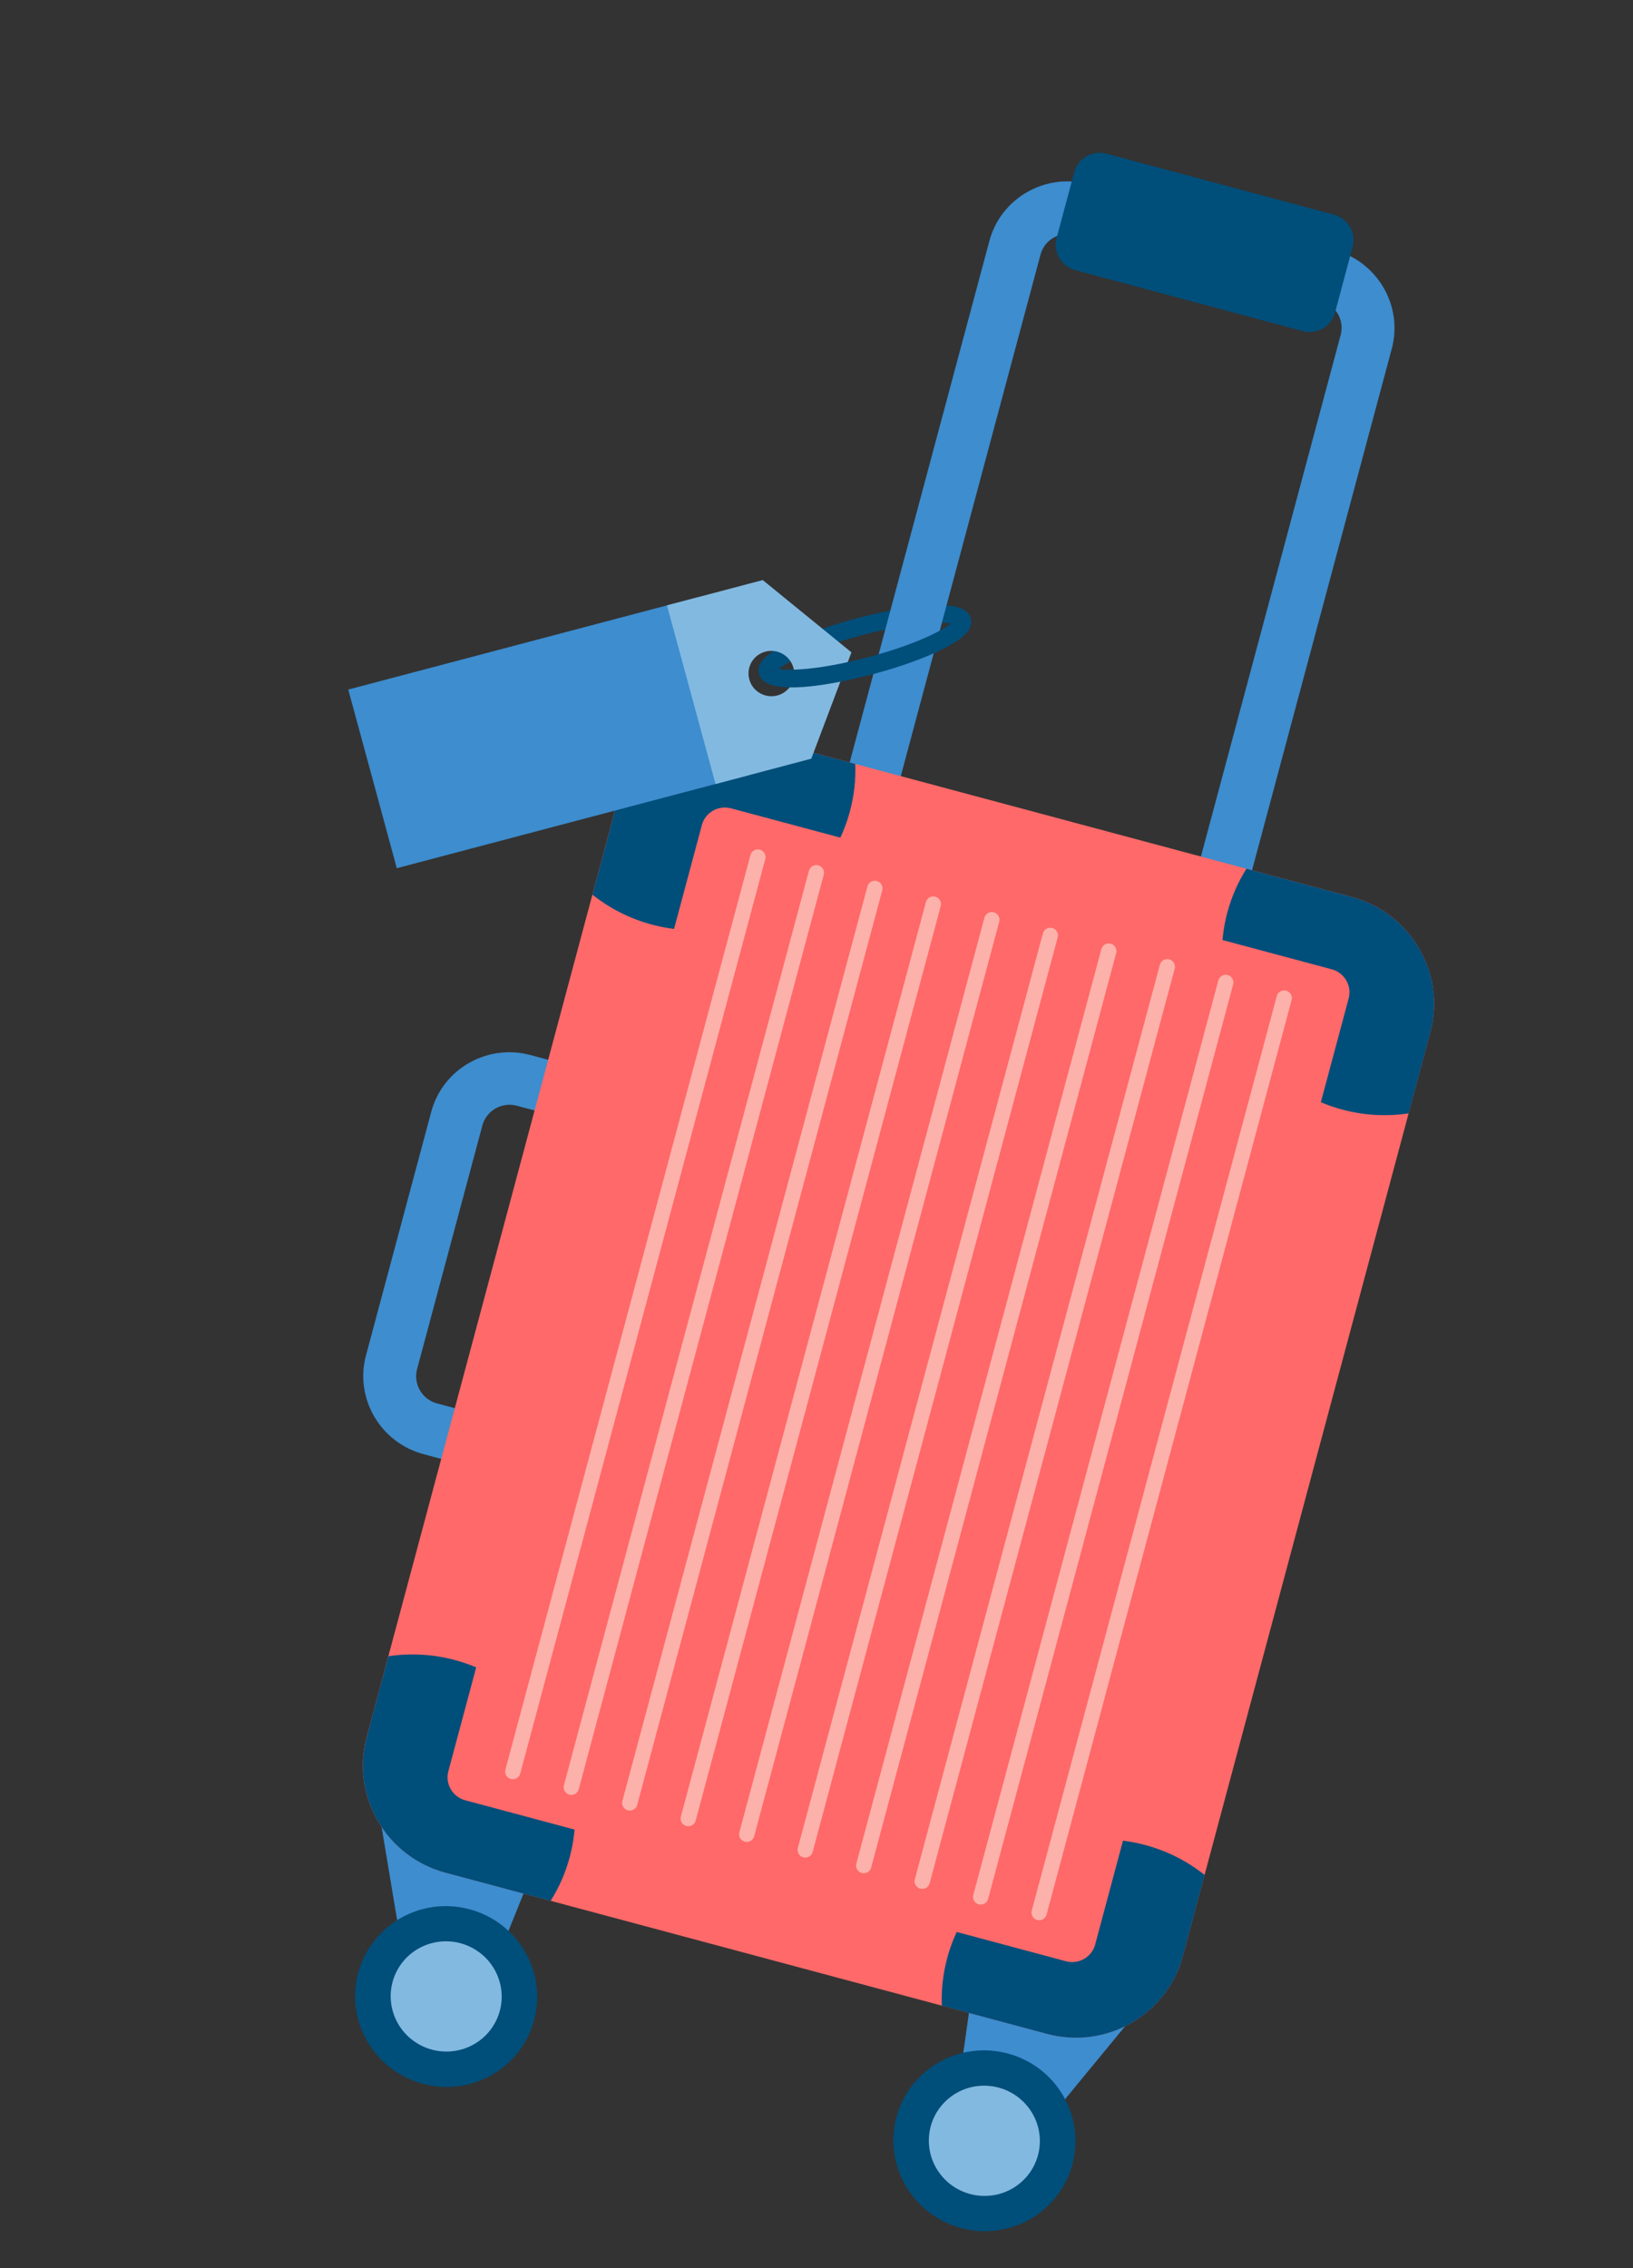 <svg width="144" height="200" viewBox="0 0 144 200" fill="none" xmlns="http://www.w3.org/2000/svg">
<rect x="0" y="0" width="144" height="200" fill="#333333" stroke="none"/>
<g id="img_OBbag" clip-path="url(#clip0_901_3335)">
<path id="Vector" d="M66.928 59.451C66.68 58.534 67.477 57.676 69.518 56.673C71.098 55.897 73.254 55.13 75.597 54.51C77.788 53.929 84.988 52.218 85.612 54.512L84.105 54.911C84.133 55.015 84.194 55.075 84.215 55.089C83.77 54.785 80.821 54.737 76.009 56.008C71.197 57.28 68.668 58.773 68.437 59.258C68.447 59.236 68.465 59.153 68.44 59.05L66.933 59.449L66.928 59.451Z" fill="#004E7A"/>
<path id="Vector_2" d="M46.9 130.784L37.344 128.223C33.535 127.203 31.259 123.298 32.272 119.519L38.029 98.032C39.041 94.254 42.965 92.01 46.774 93.031L56.33 95.591C57.576 95.925 58.316 97.195 57.985 98.431C57.654 99.666 56.378 100.396 55.132 100.062L45.576 97.502C44.255 97.148 42.889 97.926 42.537 99.24L36.779 120.727C36.428 122.038 37.217 123.397 38.542 123.752L48.098 126.313C49.344 126.647 50.084 127.917 49.753 129.152C49.422 130.388 48.146 131.118 46.9 130.784Z" fill="#3D8DCF"/>
<path id="Vector_3" d="M106.477 82.386C105.231 82.052 104.491 80.782 104.822 79.546L118.221 29.54C118.572 28.229 117.783 26.87 116.458 26.515L94.794 20.71C93.473 20.356 92.107 21.134 91.755 22.448L78.356 72.455C78.025 73.691 76.749 74.42 75.503 74.087C74.257 73.753 73.516 72.483 73.848 71.247L87.247 21.24C88.259 17.462 92.183 15.218 95.992 16.239L117.656 22.044C121.466 23.064 123.742 26.969 122.729 30.748L109.33 80.754C108.999 81.99 107.723 82.72 106.477 82.386Z" fill="#3D8DCF"/>
<path id="Vector_4" d="M32.332 153.197L36.179 176.263L41.812 177.772L47.642 163.308C47.642 163.308 38.27 164.048 32.336 153.198L32.332 153.197Z" fill="#3D8DCF"/>
<path id="Vector_5" d="M37.282 183.746C41.567 184.895 45.963 182.38 47.102 178.13C48.241 173.88 45.691 169.504 41.406 168.356C37.12 167.208 32.724 169.722 31.585 173.972C30.446 178.222 32.997 182.598 37.282 183.746Z" fill="#004E7A"/>
<path id="Vector_6" d="M43.66 178.353C44.936 175.992 44.039 173.043 41.655 171.766C39.272 170.489 36.306 171.369 35.03 173.73C33.754 176.091 34.651 179.04 37.035 180.317C39.418 181.594 42.384 180.714 43.66 178.353Z" fill="#82B9E0"/>
<path id="Vector_7" d="M104.308 172.483L89.444 190.535L83.811 189.026L85.994 173.584C85.994 173.584 93.74 178.911 104.305 172.482L104.308 172.483Z" fill="#3D8DCF"/>
<path id="Vector_8" d="M39.281 165.125L92.319 179.337C97.549 180.738 102.915 177.669 104.304 172.482L126.133 91.016C127.523 85.829 124.41 80.489 119.181 79.087L66.142 64.876C60.913 63.474 55.547 66.543 54.157 71.73L32.328 153.196C30.938 158.383 34.051 163.724 39.281 165.125Z" fill="#FF6969"/>
<path id="Vector_9" d="M126.136 91.021L124.22 98.173C122.322 98.46 120.339 98.37 118.364 97.841C110.745 95.799 106.206 88.017 108.232 80.456C108.606 79.059 109.179 77.768 109.912 76.604L119.185 79.088C124.414 80.49 127.527 85.831 126.137 91.017L126.136 91.021Z" fill="#004E7A"/>
<path id="Vector_10" d="M54.16 71.735L52.243 78.888C53.744 80.084 55.506 80.998 57.48 81.527C65.099 83.568 72.921 79.098 74.947 71.538C75.322 70.141 75.471 68.736 75.419 67.361L66.146 64.877C60.917 63.476 55.55 66.545 54.161 71.731L54.16 71.735Z" fill="#004E7A"/>
<path id="Vector_11" d="M104.308 172.483L106.225 165.331C104.724 164.134 102.962 163.221 100.988 162.691C93.369 160.65 85.547 165.12 83.521 172.681C83.147 174.078 82.997 175.482 83.049 176.857L92.322 179.342C97.551 180.743 102.918 177.673 104.307 172.487L104.308 172.483Z" fill="#004E7A"/>
<path id="Vector_12" d="M32.332 153.197L34.248 146.045C36.146 145.759 38.129 145.849 40.104 146.378C47.723 148.419 52.262 156.202 50.236 163.762C49.861 165.159 49.289 166.45 48.556 167.615L39.283 165.13C34.054 163.729 30.941 158.388 32.331 153.201L32.332 153.197Z" fill="#004E7A"/>
<path id="Vector_13" d="M41.03 158.747L93.997 172.939C95.121 173.24 96.274 172.581 96.573 171.466L118.928 88.034C119.227 86.919 118.558 85.772 117.434 85.471L64.468 71.278C63.344 70.977 62.19 71.637 61.892 72.751L39.536 156.183C39.237 157.298 39.906 158.446 41.03 158.747Z" fill="#FF6969"/>
<path id="Vector_14" d="M84.747 196.465C89.032 197.613 93.429 195.098 94.568 190.848C95.707 186.598 93.156 182.222 88.871 181.074C84.586 179.926 80.189 182.44 79.051 186.69C77.912 190.941 80.462 195.317 84.747 196.465Z" fill="#004E7A"/>
<path id="Vector_15" d="M86.664 193.629C89.366 193.716 91.618 191.61 91.694 188.927C91.769 186.245 89.64 184 86.938 183.914C84.235 183.828 81.983 185.933 81.908 188.616C81.832 191.299 83.962 193.543 86.664 193.629Z" fill="#82B9E0"/>
<path id="Vector_16" opacity="0.5" d="M91.459 169.301C91.097 169.204 90.884 168.834 90.98 168.478L112.59 87.829C112.686 87.469 113.058 87.26 113.416 87.356C113.775 87.452 113.991 87.823 113.896 88.179L92.286 168.828C92.19 169.188 91.818 169.397 91.459 169.301Z" fill="#FDFBEF"/>
<path id="Vector_17" opacity="0.5" d="M86.306 167.92C85.943 167.823 85.731 167.453 85.826 167.098L107.436 86.448C107.532 86.088 107.904 85.879 108.263 85.975C108.621 86.071 108.838 86.442 108.742 86.798L87.132 167.448C87.036 167.807 86.664 168.017 86.306 167.92Z" fill="#FDFBEF"/>
<path id="Vector_18" opacity="0.5" d="M81.148 166.538C80.786 166.441 80.573 166.071 80.669 165.716L102.279 85.066C102.375 84.706 102.747 84.497 103.105 84.593C103.464 84.689 103.68 85.06 103.585 85.416L81.975 166.066C81.879 166.425 81.507 166.635 81.148 166.538Z" fill="#FDFBEF"/>
<path id="Vector_19" opacity="0.5" d="M75.991 165.157C75.628 165.06 75.416 164.69 75.511 164.334L97.121 83.684C97.218 83.325 97.589 83.115 97.948 83.211C98.307 83.307 98.523 83.678 98.428 84.034L76.818 164.684C76.721 165.043 76.35 165.253 75.991 165.157Z" fill="#FDFBEF"/>
<path id="Vector_20" opacity="0.5" d="M70.834 163.775C70.471 163.678 70.259 163.308 70.354 162.952L91.964 82.302C92.06 81.943 92.432 81.733 92.791 81.829C93.149 81.925 93.366 82.296 93.27 82.652L71.66 163.302C71.564 163.661 71.192 163.871 70.834 163.775Z" fill="#FDFBEF"/>
<path id="Vector_21" opacity="0.5" d="M65.676 162.393C65.314 162.296 65.101 161.926 65.197 161.57L86.807 80.92C86.903 80.561 87.275 80.351 87.633 80.448C87.992 80.544 88.208 80.915 88.113 81.27L66.503 161.92C66.407 162.28 66.035 162.489 65.676 162.393Z" fill="#FDFBEF"/>
<path id="Vector_22" opacity="0.5" d="M60.519 161.011C60.157 160.914 59.944 160.544 60.039 160.188L81.649 79.538C81.746 79.179 82.118 78.969 82.476 79.066C82.835 79.162 83.051 79.533 82.956 79.888L61.346 160.538C61.249 160.898 60.878 161.107 60.519 161.011Z" fill="#FDFBEF"/>
<path id="Vector_23" opacity="0.5" d="M55.362 159.629C54.999 159.532 54.787 159.162 54.882 158.806L76.492 78.156C76.588 77.797 76.96 77.588 77.319 77.684C77.677 77.78 77.894 78.151 77.798 78.507L56.188 159.156C56.092 159.516 55.72 159.725 55.362 159.629Z" fill="#FDFBEF"/>
<path id="Vector_24" opacity="0.5" d="M50.204 158.247C49.842 158.15 49.629 157.78 49.725 157.424L71.335 76.775C71.431 76.415 71.803 76.206 72.162 76.302C72.52 76.398 72.736 76.769 72.641 77.125L51.031 157.774C50.935 158.134 50.563 158.343 50.204 158.247Z" fill="#FDFBEF"/>
<path id="Vector_25" opacity="0.5" d="M45.047 156.865C44.684 156.768 44.472 156.398 44.567 156.042L66.177 75.393C66.274 75.033 66.645 74.824 67.004 74.92C67.363 75.016 67.579 75.387 67.484 75.743L45.874 156.392C45.777 156.752 45.406 156.961 45.047 156.865Z" fill="#FDFBEF"/>
<path id="Vector_26" d="M117.622 18.924L97.582 13.554C96.337 13.22 95.06 13.951 94.729 15.186L93.174 20.986C92.844 22.221 93.585 23.492 94.829 23.826L114.87 29.196C116.115 29.529 117.392 28.799 117.723 27.564L119.277 21.763C119.608 20.529 118.867 19.257 117.622 18.924Z" fill="#004E7A"/>
<path id="Vector_27" d="M34.991 76.557L65.966 68.374L61.685 52.622L30.71 60.804L34.991 76.557Z" fill="#3D8DCF"/>
<path id="Vector_28" d="M58.815 53.38L63.096 69.133L71.54 66.9L75.081 57.522L67.259 51.148L58.815 53.38ZM66.074 59.905C65.786 58.836 66.419 57.742 67.494 57.46C68.569 57.178 69.674 57.811 69.963 58.88C70.251 59.948 69.618 61.043 68.543 61.325C67.468 61.607 66.363 60.974 66.074 59.905Z" fill="#82B9E0"/>
<path id="Vector_29" d="M68.158 60.435C67.516 60.263 67.065 59.953 66.928 59.451L68.435 59.052C68.406 58.948 68.346 58.888 68.325 58.874C68.765 59.181 71.719 59.226 76.531 57.955C81.343 56.683 83.872 55.19 84.103 54.706C84.093 54.727 84.075 54.81 84.1 54.913L85.607 54.515C85.855 55.432 85.058 56.29 83.017 57.292C81.437 58.069 79.278 58.835 76.938 59.456C75.227 59.909 70.452 61.054 68.153 60.438L68.158 60.435Z" fill="#004E7A"/>
</g>
<defs>
<clipPath id="clip0_901_3335">
<rect width="100" height="180" fill="white" transform="translate(46.997) rotate(15)"/>
</clipPath>
</defs>
</svg>
